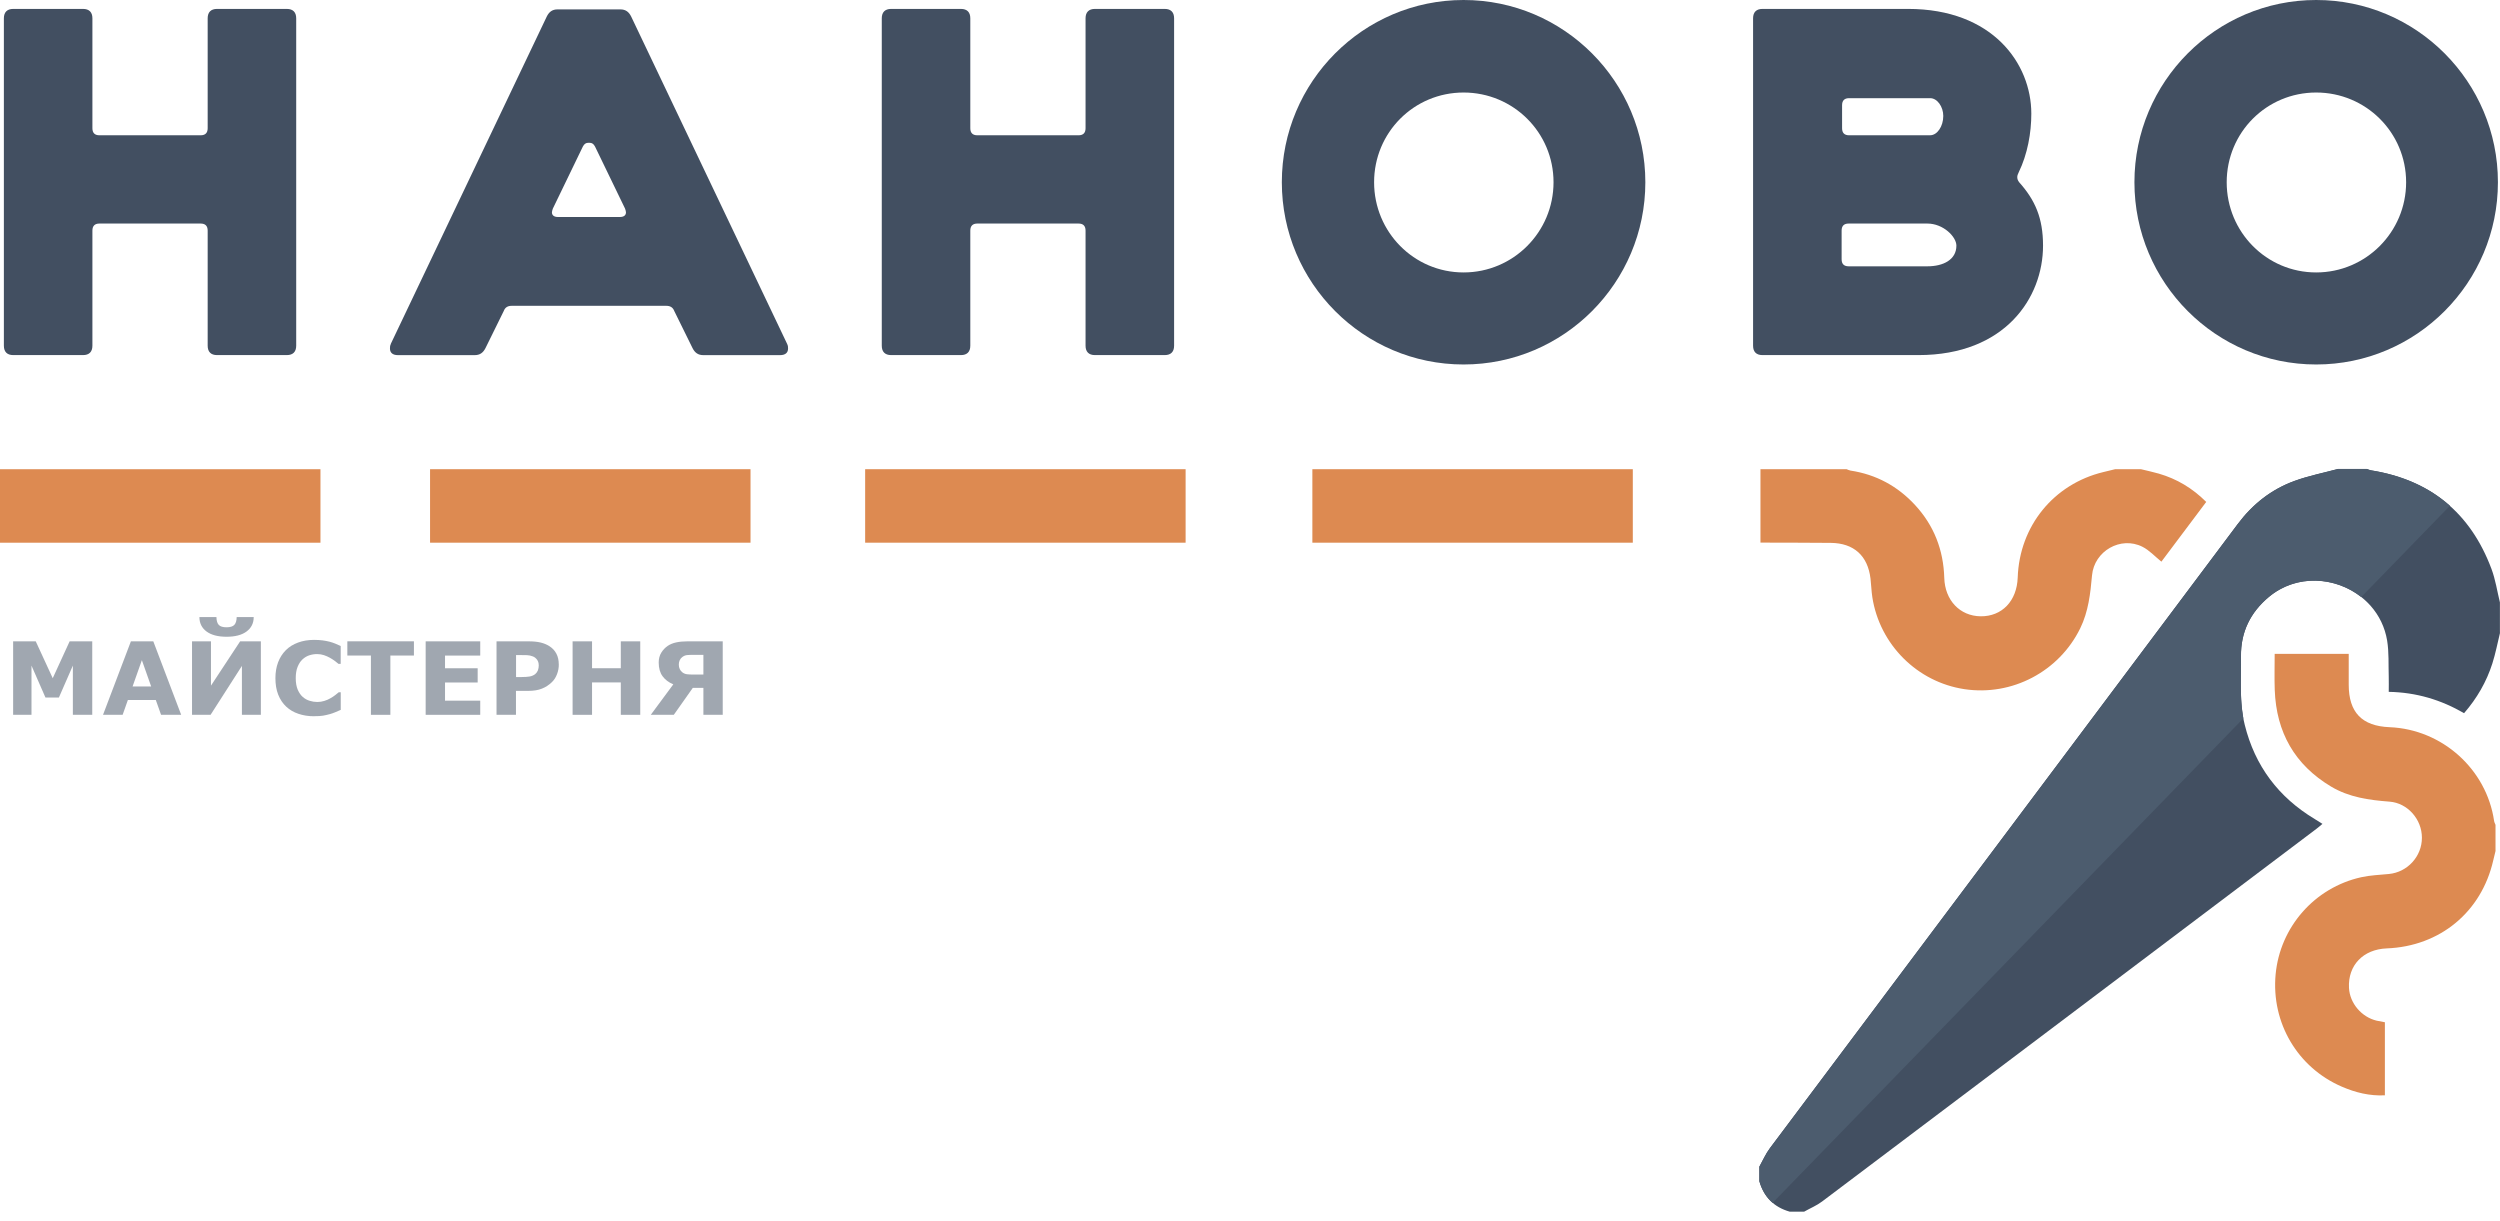 <svg width="131" height="64" viewBox="0 0 131 64" fill="none" xmlns="http://www.w3.org/2000/svg">
<g clip-path="url(#clip0_1968_423)">
<path d="M130.769 44.579C130.729 44.746 130.686 44.912 130.647 45.08C130.031 47.788 127.857 49.587 125.065 49.696C123.827 49.745 123.026 50.583 123.087 51.767C123.128 52.568 123.745 53.297 124.54 53.484C124.673 53.514 124.81 53.535 124.968 53.566V57.395C124.171 57.435 123.427 57.251 122.712 56.941C120.391 55.942 119.01 53.592 119.242 51.063C119.471 48.582 121.278 46.513 123.726 45.967C124.199 45.862 124.694 45.845 125.179 45.797C126.155 45.702 126.91 44.874 126.908 43.896C126.908 42.935 126.162 42.078 125.211 42.006C124.14 41.924 123.094 41.781 122.151 41.218C120.241 40.076 119.279 38.372 119.197 36.16C119.174 35.536 119.193 34.909 119.193 34.264H123.073C123.073 34.806 123.073 35.342 123.073 35.878C123.073 37.329 123.764 38.046 125.215 38.105C127.969 38.216 130.297 40.308 130.691 43.017C130.701 43.087 130.739 43.154 130.765 43.223V44.581L130.769 44.579Z" fill="#DD8A51"/>
<path d="M112.186 24.586C112.5 24.663 112.816 24.73 113.126 24.819C114.069 25.094 114.887 25.582 115.606 26.301C114.807 27.365 114.018 28.416 113.257 29.431C112.918 29.158 112.627 28.834 112.264 28.651C111.126 28.077 109.736 28.874 109.622 30.15C109.536 31.104 109.434 32.044 109.004 32.923C107.897 35.185 105.435 36.488 102.936 36.112C100.465 35.74 98.496 33.778 98.11 31.294C98.061 30.972 98.053 30.644 98.015 30.322C97.874 29.122 97.142 28.458 95.932 28.447C94.704 28.435 93.475 28.437 92.248 28.433V24.586H96.762C96.83 24.611 96.897 24.648 96.969 24.659C98.306 24.863 99.43 25.47 100.347 26.461C101.342 27.537 101.837 28.817 101.88 30.282C101.915 31.456 102.7 32.28 103.782 32.294C104.905 32.307 105.686 31.491 105.728 30.261C105.821 27.566 107.611 25.363 110.221 24.735C110.425 24.686 110.628 24.636 110.834 24.586H112.188H112.186Z" fill="#DD8A51"/>
<path fill-rule="evenodd" clip-rule="evenodd" d="M68.768 24.586H85.559V28.437H68.768V24.586Z" fill="#DD8A51"/>
<path fill-rule="evenodd" clip-rule="evenodd" d="M45.334 24.586H62.126V28.437H45.334V24.586Z" fill="#DD8A51"/>
<path fill-rule="evenodd" clip-rule="evenodd" d="M22.535 24.586H39.327V28.437H22.535V24.586Z" fill="#DD8A51"/>
<path fill-rule="evenodd" clip-rule="evenodd" d="M0 24.587H16.792V28.438H0V24.587Z" fill="#DD8A51"/>
<path d="M131 33.163C130.869 33.7 130.766 34.245 130.599 34.767C130.292 35.727 129.796 36.587 129.117 37.371C127.907 36.669 126.618 36.28 125.17 36.253C125.17 35.979 125.178 35.717 125.17 35.458C125.149 34.827 125.187 34.186 125.086 33.566C124.62 30.736 121.088 29.444 118.891 31.277C117.921 32.088 117.415 33.118 117.428 34.388C117.444 35.588 117.331 36.793 117.624 37.979C118.159 40.14 119.395 41.777 121.294 42.919C121.421 42.995 121.545 43.076 121.697 43.171C121.579 43.27 121.486 43.352 121.387 43.426C112.753 49.938 104.119 56.451 95.48 62.957C95.195 63.172 94.852 63.313 94.538 63.491H93.78C92.954 63.256 92.425 62.722 92.188 61.895V61.133C92.372 60.807 92.52 60.456 92.743 60.161C100.911 49.261 109.09 38.367 117.252 27.463C118.037 26.414 119.011 25.647 120.221 25.203C120.961 24.932 121.744 24.779 122.507 24.573H124.023C124.093 24.598 124.162 24.632 124.234 24.644C127.342 25.14 129.454 26.87 130.555 29.816C130.764 30.377 130.852 30.982 130.996 31.567V33.163H131Z" fill="#424F61"/>
<path d="M92.886 63.028L117.55 37.644C117.351 36.568 117.44 35.477 117.427 34.39C117.411 33.12 117.917 32.09 118.889 31.279C120.343 30.066 122.382 30.221 123.73 31.285L128.377 26.503C127.285 25.531 125.906 24.911 124.24 24.646C124.168 24.634 124.099 24.6 124.029 24.575H122.513C121.748 24.781 120.967 24.934 120.227 25.205C119.017 25.649 118.043 26.416 117.257 27.465C109.094 38.368 100.916 49.261 92.749 60.163C92.526 60.458 92.376 60.809 92.193 61.136V61.897C92.328 62.371 92.561 62.749 92.889 63.029L92.886 63.028Z" fill="#4C5C6E"/>
<path d="M0.203 0.959C0.203 0.639 0.374 0.467 0.694 0.467H4.352C4.671 0.467 4.842 0.639 4.842 0.959V6.719C4.842 6.965 4.966 7.089 5.211 7.089H10.512C10.758 7.089 10.882 6.965 10.882 6.719V0.959C10.882 0.639 11.053 0.467 11.372 0.467H15.03C15.35 0.467 15.521 0.639 15.521 0.959V18.115C15.521 18.436 15.35 18.607 15.03 18.607H11.372C11.053 18.607 10.882 18.436 10.882 18.115V12.084C10.882 11.838 10.758 11.714 10.512 11.714H5.211C4.966 11.714 4.842 11.838 4.842 12.084V18.115C4.842 18.436 4.671 18.607 4.352 18.607H0.694C0.374 18.607 0.203 18.436 0.203 18.115V0.959Z" fill="#424F61"/>
<path d="M20.479 18.016L28.653 0.862C28.776 0.616 28.947 0.492 29.218 0.492H32.506C32.776 0.492 32.948 0.616 33.071 0.862L41.245 18.018C41.294 18.117 41.294 18.19 41.294 18.264C41.294 18.485 41.148 18.609 40.877 18.609H36.853C36.583 18.609 36.411 18.485 36.288 18.239L35.331 16.296C35.257 16.099 35.11 16.025 34.914 16.025H26.813C26.617 16.025 26.469 16.099 26.397 16.296L25.44 18.239C25.316 18.485 25.145 18.609 24.875 18.609H20.85C20.58 18.609 20.434 18.485 20.434 18.264C20.434 18.19 20.434 18.117 20.483 18.018L20.479 18.016ZM29.242 11.371H32.481C32.702 11.371 32.801 11.272 32.801 11.125C32.801 11.076 32.776 11.003 32.752 10.929L31.18 7.681C31.106 7.534 31.009 7.484 30.91 7.484H30.811C30.713 7.484 30.616 7.534 30.541 7.681L28.97 10.929C28.945 11.003 28.921 11.076 28.921 11.125C28.921 11.272 29.02 11.371 29.24 11.371H29.242Z" fill="#424F61"/>
<path d="M46.205 0.959C46.205 0.639 46.376 0.467 46.696 0.467H50.354C50.673 0.467 50.844 0.639 50.844 0.959V6.719C50.844 6.965 50.968 7.089 51.213 7.089H56.514C56.76 7.089 56.883 6.965 56.883 6.719V0.959C56.883 0.639 57.055 0.467 57.374 0.467H61.032C61.352 0.467 61.523 0.639 61.523 0.959V18.115C61.523 18.436 61.352 18.607 61.032 18.607H57.374C57.055 18.607 56.883 18.436 56.883 18.115V12.084C56.883 11.838 56.76 11.714 56.514 11.714H51.213C50.968 11.714 50.844 11.838 50.844 12.084V18.115C50.844 18.436 50.673 18.607 50.354 18.607H46.696C46.376 18.607 46.205 18.436 46.205 18.115V0.959Z" fill="#424F61"/>
<path d="M76.692 0C81.945 0 86.216 4.282 86.216 9.55C86.216 14.818 81.945 19.099 76.692 19.099C71.438 19.099 67.168 14.818 67.168 9.55C67.168 4.282 71.438 0 76.692 0ZM76.692 14.276C79.294 14.276 81.405 12.159 81.405 9.55C81.405 6.941 79.294 4.848 76.692 4.848C74.09 4.848 72.003 6.941 72.003 9.55C72.003 12.159 74.09 14.276 76.692 14.276Z" fill="#424F61"/>
<path d="M91.861 0.959C91.861 0.639 92.032 0.467 92.352 0.467H99.985C104.404 0.467 106.441 3.322 106.441 5.956C106.441 6.965 106.245 8.073 105.779 9.033C105.73 9.132 105.705 9.204 105.705 9.279C105.705 9.378 105.73 9.45 105.804 9.55C106.639 10.484 107.055 11.421 107.055 12.872C107.055 15.603 105.068 18.607 100.525 18.607H92.352C92.032 18.607 91.861 18.436 91.861 18.115V0.959ZM96.87 13.955H100.993C101.828 13.955 102.515 13.61 102.515 12.872C102.515 12.405 101.828 11.714 100.993 11.714H96.87C96.624 11.714 96.501 11.838 96.501 12.084V13.585C96.501 13.832 96.624 13.955 96.87 13.955ZM96.894 7.087H101.142C101.511 7.087 101.828 6.62 101.828 6.078C101.828 5.586 101.509 5.144 101.142 5.144H96.894C96.649 5.144 96.525 5.268 96.525 5.514V6.719C96.525 6.965 96.649 7.089 96.894 7.089V7.087Z" fill="#424F61"/>
<path d="M121.368 0C126.621 0 130.891 4.282 130.891 9.55C130.891 14.818 126.621 19.099 121.368 19.099C116.114 19.099 111.844 14.818 111.844 9.55C111.844 4.282 116.114 0 121.368 0ZM121.368 14.276C123.97 14.276 126.081 12.159 126.081 9.55C126.081 6.941 123.97 4.848 121.368 4.848C118.766 4.848 116.679 6.941 116.679 9.55C116.679 12.159 118.766 14.276 121.368 14.276Z" fill="#424F61"/>
<g opacity="0.5">
<path d="M4.832 37.457H3.818V34.878L3.086 36.551H2.382L1.65 34.878V37.457H0.688V33.606H1.873L2.763 35.538L3.649 33.606H4.834V37.457H4.832Z" fill="#424F61"/>
<path d="M9.494 37.457H8.44L8.164 36.679H6.701L6.426 37.457H5.398L6.859 33.606H8.033L9.494 37.457ZM7.921 35.971L7.434 34.592L6.947 35.971H7.919H7.921Z" fill="#424F61"/>
<path d="M13.669 37.457H12.676V34.894L11.034 37.457H10.062V33.606H11.055V35.927L12.583 33.606H13.669V37.457ZM13.294 32.336C13.294 32.656 13.167 32.908 12.919 33.091C12.672 33.274 12.322 33.366 11.871 33.366C11.421 33.366 11.071 33.274 10.823 33.091C10.576 32.908 10.45 32.656 10.449 32.336H11.341C11.345 32.525 11.384 32.66 11.463 32.744C11.54 32.828 11.677 32.87 11.871 32.87C12.065 32.87 12.202 32.828 12.28 32.742C12.358 32.658 12.398 32.523 12.402 32.336H13.294Z" fill="#424F61"/>
<path d="M16.45 37.531C16.157 37.531 15.885 37.489 15.636 37.403C15.386 37.319 15.174 37.194 14.995 37.026C14.816 36.858 14.677 36.65 14.578 36.4C14.479 36.15 14.432 35.861 14.432 35.534C14.432 35.229 14.479 34.953 14.572 34.705C14.666 34.457 14.803 34.243 14.981 34.066C15.152 33.894 15.366 33.763 15.62 33.669C15.875 33.576 16.151 33.53 16.454 33.53C16.621 33.53 16.769 33.539 16.904 33.556C17.039 33.574 17.161 33.598 17.275 33.627C17.393 33.66 17.502 33.696 17.599 33.738C17.696 33.778 17.779 33.816 17.852 33.85V34.785H17.736C17.686 34.743 17.623 34.695 17.549 34.638C17.473 34.581 17.389 34.525 17.292 34.47C17.195 34.415 17.089 34.369 16.977 34.331C16.863 34.293 16.743 34.274 16.613 34.274C16.471 34.274 16.334 34.297 16.204 34.339C16.075 34.382 15.955 34.455 15.847 34.556C15.742 34.653 15.659 34.785 15.594 34.945C15.529 35.107 15.497 35.303 15.497 35.534C15.497 35.765 15.531 35.977 15.601 36.139C15.672 36.301 15.759 36.429 15.866 36.52C15.974 36.616 16.094 36.682 16.227 36.722C16.36 36.763 16.492 36.784 16.621 36.784C16.75 36.784 16.868 36.766 16.988 36.73C17.11 36.694 17.222 36.644 17.325 36.583C17.412 36.534 17.492 36.48 17.566 36.423C17.64 36.366 17.701 36.318 17.749 36.276H17.855V37.197C17.756 37.241 17.661 37.281 17.572 37.319C17.483 37.358 17.387 37.39 17.289 37.419C17.159 37.455 17.038 37.482 16.925 37.501C16.813 37.52 16.657 37.529 16.457 37.529L16.45 37.531Z" fill="#424F61"/>
<path d="M21.69 34.35H20.455V37.457H19.436V34.35H18.201V33.605H21.69V34.35Z" fill="#424F61"/>
<path d="M25.164 37.457H22.305V33.606H25.164V34.352H23.319V35.017H25.03V35.763H23.319V36.715H25.164V37.461V37.457Z" fill="#424F61"/>
<path d="M29.282 34.821C29.282 34.992 29.251 35.162 29.188 35.326C29.126 35.49 29.038 35.63 28.922 35.742C28.764 35.895 28.589 36.009 28.395 36.085C28.201 36.164 27.96 36.202 27.672 36.202H27.037V37.457H26.018V33.606H27.695C27.946 33.606 28.159 33.627 28.331 33.669C28.504 33.711 28.656 33.774 28.789 33.86C28.949 33.961 29.07 34.092 29.154 34.251C29.238 34.409 29.28 34.6 29.28 34.823L29.282 34.821ZM28.228 34.844C28.228 34.735 28.197 34.642 28.138 34.563C28.078 34.485 28.009 34.43 27.929 34.399C27.823 34.357 27.72 34.334 27.619 34.331C27.518 34.327 27.383 34.325 27.216 34.325H27.041V35.477H27.334C27.507 35.477 27.65 35.467 27.762 35.447C27.874 35.425 27.969 35.383 28.045 35.322C28.11 35.267 28.157 35.202 28.188 35.124C28.216 35.048 28.232 34.954 28.232 34.844H28.228Z" fill="#424F61"/>
<path d="M33.549 37.457H32.53V35.759H31.023V37.457H30.004V33.606H31.023V35.015H32.53V33.606H33.549V37.457Z" fill="#424F61"/>
<path d="M37.871 37.457H36.858V36.043H36.304L35.307 37.457H34.1L35.281 35.86C35.041 35.761 34.855 35.618 34.72 35.437C34.585 35.254 34.516 35.014 34.516 34.718C34.516 34.521 34.56 34.35 34.649 34.203C34.739 34.056 34.853 33.936 34.99 33.843C35.11 33.762 35.256 33.701 35.429 33.663C35.602 33.625 35.8 33.606 36.023 33.606H37.871V37.457ZM36.858 35.351V34.314H36.354C36.2 34.314 36.082 34.319 35.998 34.327C35.914 34.336 35.834 34.369 35.756 34.426C35.696 34.47 35.65 34.525 35.617 34.596C35.585 34.666 35.57 34.743 35.57 34.827C35.57 34.91 35.587 34.994 35.621 35.063C35.656 35.134 35.701 35.191 35.762 35.235C35.829 35.286 35.908 35.319 36 35.33C36.091 35.342 36.211 35.347 36.359 35.347H36.858V35.351Z" fill="#424F61"/>
</g>
</g>
<defs>
<clipPath id="clip0_1968_423">
<rect width="131" height="63.491" fill="white"/>
</clipPath>
</defs>
</svg>
